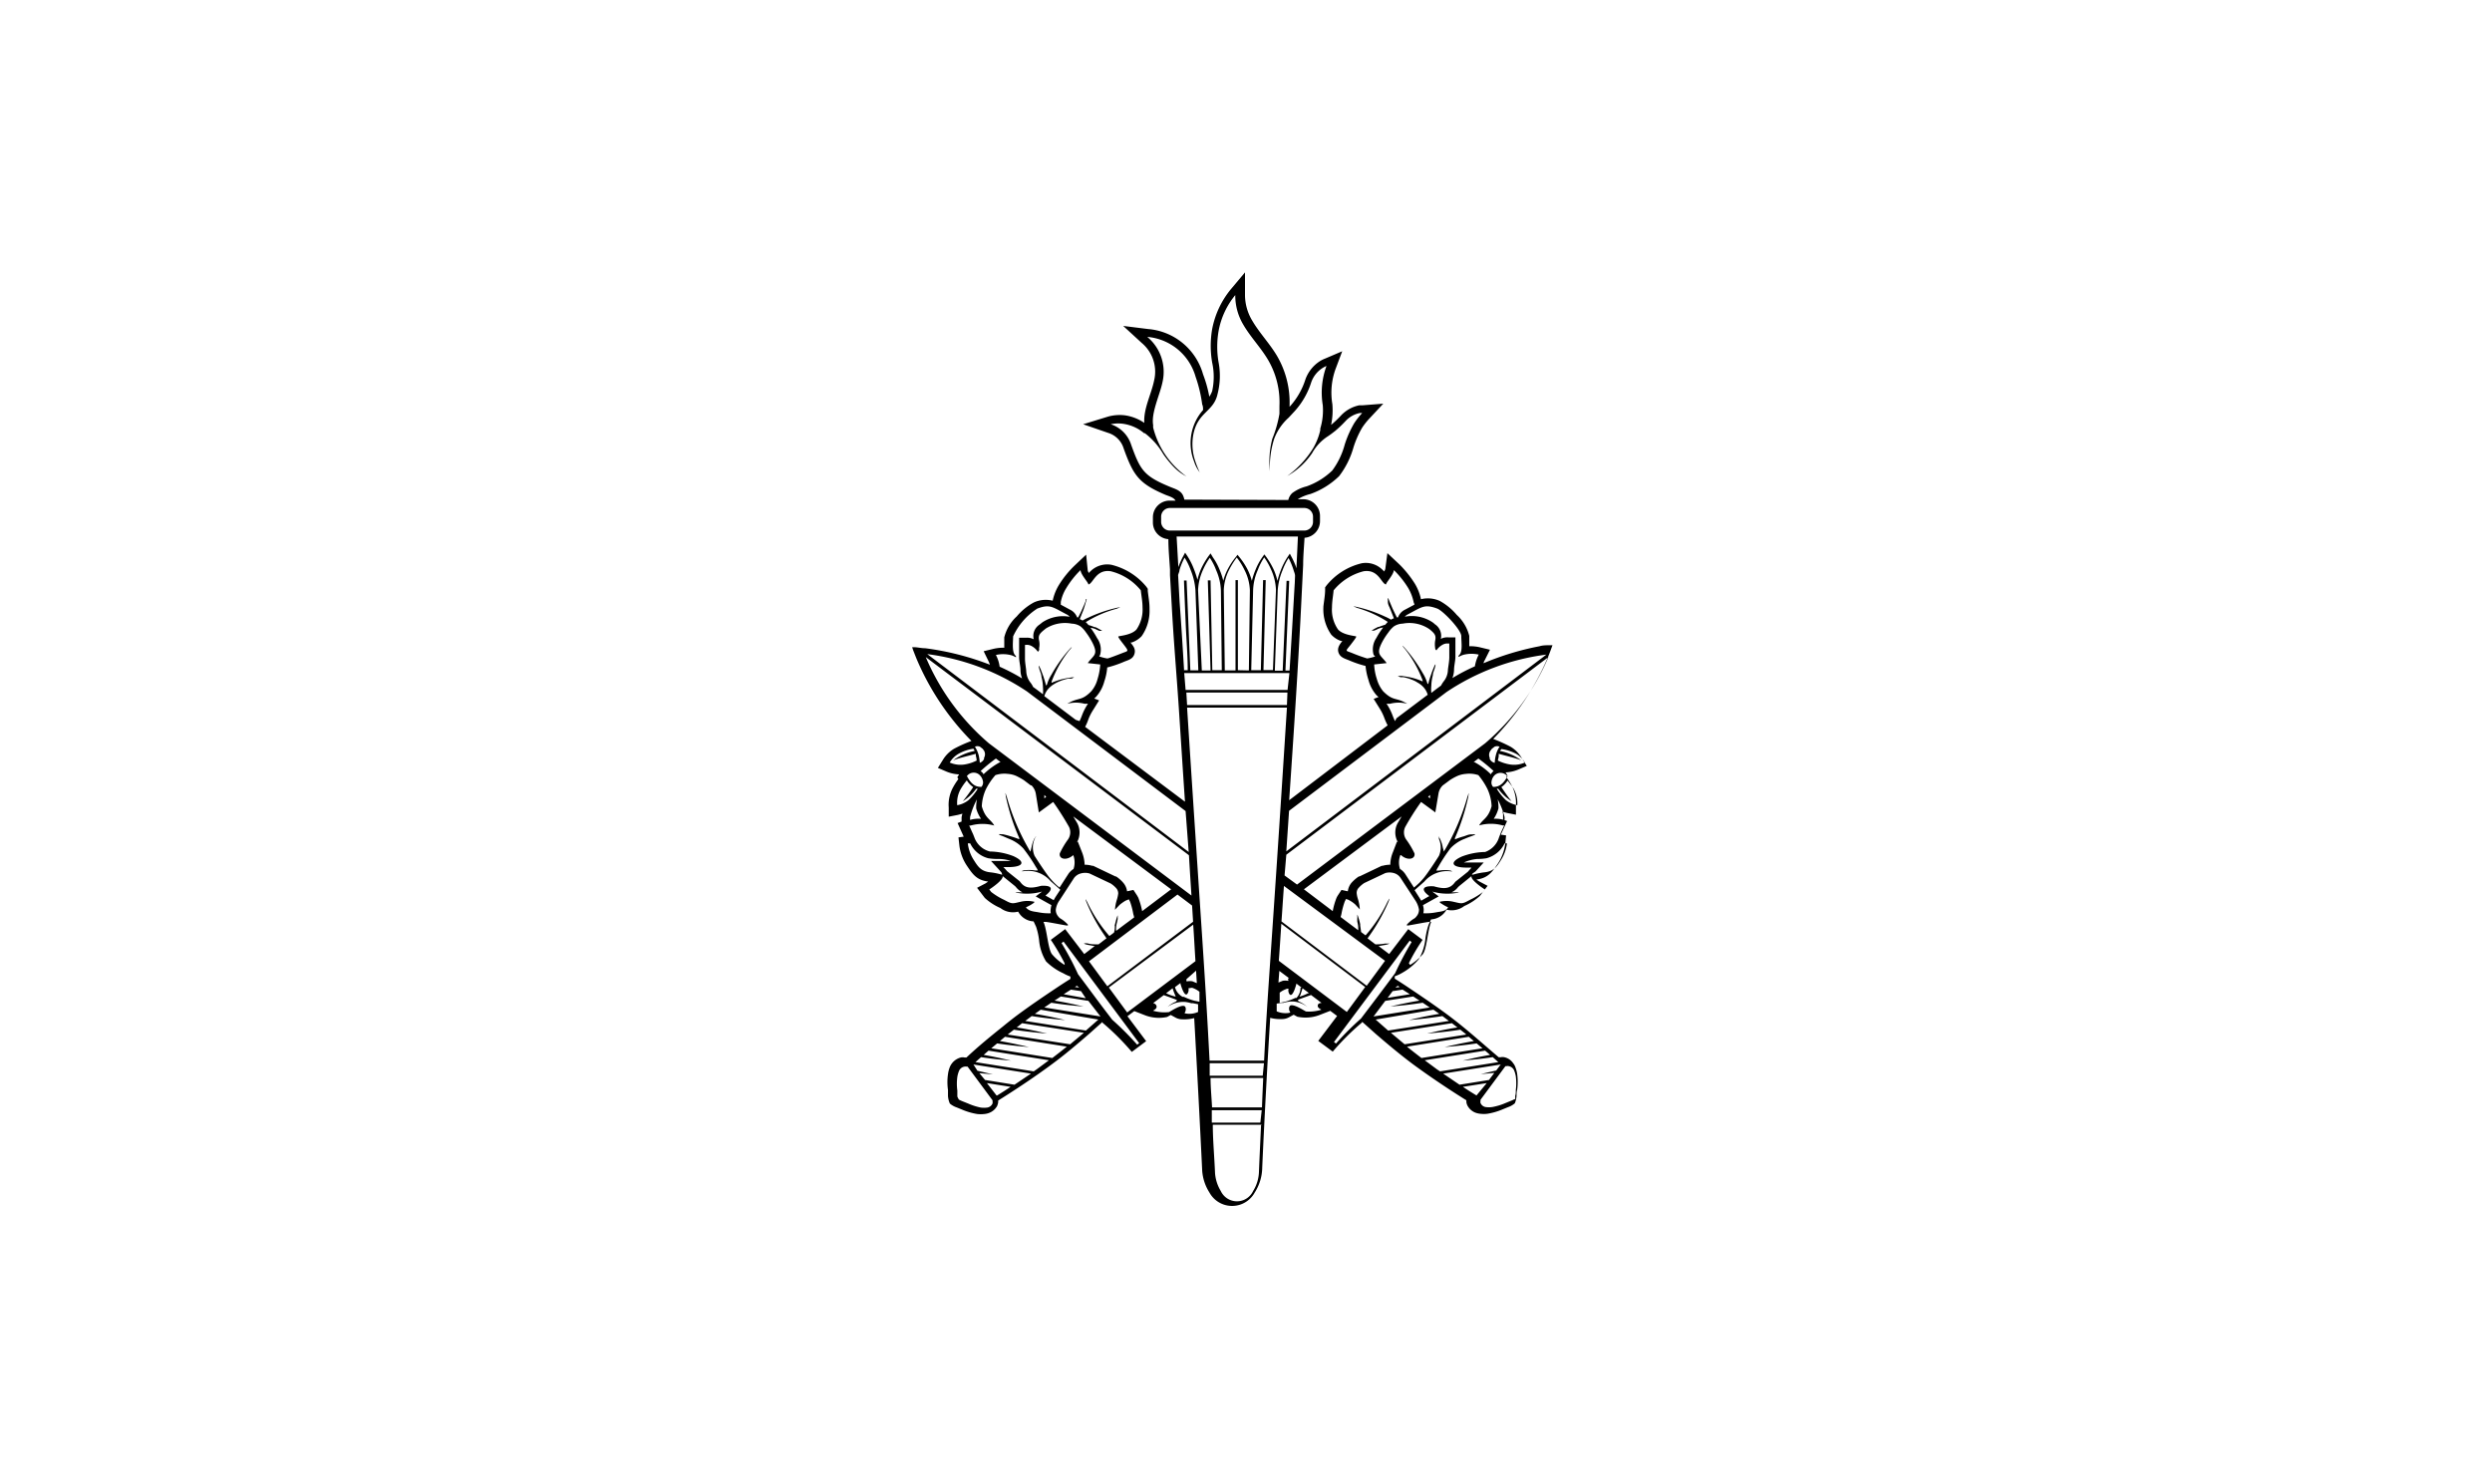<?xml version="1.0" encoding="UTF-8"?> <svg xmlns="http://www.w3.org/2000/svg" viewBox="0 0 199.68 118.96"><defs><style>.cls-1{fill-rule:evenodd;}.cls-2{fill:none;}</style></defs><g id="Layer_2" data-name="Layer 2"><g id="logomeri"><g id="kaitseväeakadeemia"><path class="cls-1" d="M86.29,79l0,0-.16.1.34.05L86.29,79m32.59-25.85c0-.12.1-.24.15-.36l.36-.72-.79-.19a3.34,3.34,0,0,0-.87-.09c0-.29,0-.58,0-.83a3.4,3.4,0,0,0-1-1.68,4.85,4.85,0,0,0-1.36-1.12,2.31,2.31,0,0,0-1.51-.14,4,4,0,0,0-.5-1.26,8.72,8.72,0,0,0-1.24-1.54l-.95-.89L111,45.61a1.54,1.54,0,0,1-.09.19,1.37,1.37,0,0,0-.17-.17,1.89,1.89,0,0,0-1.62-.49,5.17,5.17,0,0,0-2.83,1.78l-.11.15v.17c0,.46-.09.92-.14,1.38v.07a3.54,3.54,0,0,0,.63,2.17,1.89,1.89,0,0,0,.79.51l.1,0c-.21.27-.43.55-.31.92s.46.48.8.61a8.84,8.84,0,0,0,1.37.47,5.09,5.09,0,0,0,.23,1.11l0,0a3,3,0,0,0,.67,1.26l.14.12-.39.15.48.77a4,4,0,0,1,.36.72,5,5,0,0,0,.28.63l-7.89,6c.37-5.47.74-10.94,1-16.44l.05-1,.07-1.42c0-.72.07-1.44.11-2.17a1.34,1.34,0,0,0,1.24-1.34v-.41a1.34,1.34,0,0,0-1.34-1.34H104L104,40a3.54,3.54,0,0,1,1-.41,6.32,6.32,0,0,0,2.3-1.43,6.81,6.81,0,0,0,1.15-2.3,7.76,7.76,0,0,1,.7-1.59,5.65,5.65,0,0,1,.56-.71l1.13-1.21-1.65.13-.27,0a2.77,2.77,0,0,0-1.47.82,8,8,0,0,1-.79.75h0a5.76,5.76,0,0,0,.1-1.66,5.57,5.57,0,0,1,.26-2.83l.53-1.41-1.38.59a2.49,2.49,0,0,0-.4.2,2.88,2.88,0,0,0-1.17,1.47,5.86,5.86,0,0,1-1.17,2.08l-.1.11v-.07a7.4,7.4,0,0,0-1-4c-.59-1-1.42-1.85-2-2.85a4,4,0,0,1-.57-2.06l0-1.79-1.15,1.37a7.12,7.12,0,0,0-1.48,3.17,7.84,7.84,0,0,0,0,2.69,5.31,5.31,0,0,1,0,2.28,1.9,1.9,0,0,1-.23.45A10,10,0,0,0,96.4,30,5,5,0,0,0,92,26.37l-2-.25,1.48,1.36a3,3,0,0,1,1,3c-.22,1.1-.86,2.26-.79,3.41a3.64,3.64,0,0,0-1.59-.61,3.51,3.51,0,0,0-1.29.1L86.79,34l2,.69a1.88,1.88,0,0,1,1.25,1.26c.77,2.12,1.18,2.78,3.31,3.69.25.11.7.21.84.48h-.47a1.34,1.34,0,0,0-1.34,1.34v.41a1.34,1.34,0,0,0,1.24,1.34c0,.81.08,1.62.13,2.42l0,.47.13,2.28c.17,3.14.37,5.26.58,8.41.16,2.45.32,4.95.49,7.46l-8-6a3.85,3.85,0,0,0,.27-.63,4.08,4.08,0,0,1,.37-.72l.48-.77-.39-.15.13-.12a3,3,0,0,0,.68-1.26v0a4.56,4.56,0,0,0,.23-1.11,8.61,8.61,0,0,0,1.38-.47c.33-.13.68-.21.8-.61s-.1-.65-.32-.92l.1,0a1.93,1.93,0,0,0,.8-.51,3.54,3.54,0,0,0,.63-2.17v-.07c0-.46-.09-.92-.14-1.38l0-.17-.1-.15a5.2,5.2,0,0,0-2.83-1.78,1.92,1.92,0,0,0-1.63.49,1.29,1.29,0,0,0-.16.17.79.79,0,0,1-.09-.19l-.13-1.28-.94.89a7.9,7.9,0,0,0-1.24,1.54,4,4,0,0,0-.5,1.26,2.3,2.3,0,0,0-1.51.14,4.75,4.75,0,0,0-1.37,1.12,3.38,3.38,0,0,0-1,1.68c0,.25,0,.54,0,.83a3.43,3.43,0,0,0-.87.09l-.78.19.35.72a2.75,2.75,0,0,1,.15.36,22,22,0,0,0-5.19-1.32c-.27,0-.52-.06-.79-.08h-.25l.08.24c.1.25.19.49.29.73a21,21,0,0,0,4.38,6.54,11.2,11.2,0,0,0-1.4.63,2.61,2.61,0,0,0-.89.89l-.4.64.7.3a2.9,2.9,0,0,0,1,.22l-.14.23.08.15a5.58,5.58,0,0,0-.39.6,2.9,2.9,0,0,0-.38,1.68l0,.73.72-.14.38-.1a1.74,1.74,0,0,0-.07.29c0,.12,0,.23,0,.34l-.32.12.49,1.09-.42.06.07.62a3.72,3.72,0,0,0,.58,1.61c.49.73.8,1.19,1.73,1.31l-.22.15-.67.35.62.81a4.49,4.49,0,0,0,1.25.81,1.66,1.66,0,0,0,1.42.29l.09.14a1.48,1.48,0,0,0,1.15.64l.2.43a5.37,5.37,0,0,1,.24,1.07,3.89,3.89,0,0,0,.56,1.71A4.75,4.75,0,0,0,85.2,78a3.17,3.17,0,0,0,.57.26l0,.07,0,.06,0,.06,0,0c-.42.26-.83.53-1.25.81-1,.67-2,1.35-3,2.09-.4.3-.79.61-1.18.93-1,.8-2,1.62-2.9,2.47l-.15,0a.65.65,0,0,0-.31,0,1.31,1.31,0,0,0-.89.81,2.42,2.42,0,0,0-.13.53,4.43,4.43,0,0,0,0,1.26c0,.16,0,.32,0,.48a1.82,1.82,0,0,0,.15.61l0,0,0,0a1.66,1.66,0,0,0,.55.31l.44.18a5.22,5.22,0,0,0,1.21.35,2.56,2.56,0,0,0,.55,0,1.43,1.43,0,0,0,.37-.08,1.24,1.24,0,0,0,.66-.55,1.14,1.14,0,0,0,.09-.3.77.77,0,0,0,0-.15c1.07-.67,2.14-1.37,3.18-2.1.41-.29.82-.58,1.22-.88,1-.74,1.91-1.52,2.84-2.32l1.12-1v0l0,.06,0,0a20,20,0,0,1,2.35,2.34l1.15-.86-1.5-2,.55-.41.9.35a3.11,3.11,0,0,0,1.73.12h0l.29-.16.4.22a1.15,1.15,0,0,0,.58.13,3,3,0,0,0,.9-.1c.23,4.13.45,8.23.64,12.23h0a3.75,3.75,0,0,0,.58,1.75,2.07,2.07,0,0,0,3.63,0,3.8,3.8,0,0,0,.6-2q.27-6,.64-12a3,3,0,0,0,.9.1,1.17,1.17,0,0,0,.58-.13l.4-.22.29.16h0a3.15,3.15,0,0,0,1.74-.12l.9-.35.55.41-1.51,2,1.16.86a20,20,0,0,1,2.35-2.34l0,0,0-.06,0,0c.37.33.74.66,1.12,1,.93.8,1.86,1.58,2.84,2.32.4.3.81.59,1.22.88q1.56,1.09,3.18,2.1a.76.76,0,0,0,0,.15.88.88,0,0,0,.1.3,1.22,1.22,0,0,0,.65.55,1.61,1.61,0,0,0,.38.08,2.44,2.44,0,0,0,.54,0,5.16,5.16,0,0,0,1.22-.35l.44-.18a1.66,1.66,0,0,0,.55-.31l0,0,0,0a1.81,1.81,0,0,0,.14-.61c0-.16,0-.32.05-.48a4.83,4.83,0,0,0,0-1.26,2.44,2.44,0,0,0-.14-.53,1,1,0,0,0-.18-.33,1.14,1.14,0,0,0-.7-.48.69.69,0,0,0-.32,0l-.14,0c-1-.85-1.92-1.67-2.9-2.47-.39-.32-.79-.63-1.19-.93-1-.74-2-1.42-3-2.09-.41-.28-.83-.55-1.24-.81l0,0,0-.06,0-.06,0-.07a3.17,3.17,0,0,0,.57-.26,4.9,4.9,0,0,0,1.34-1.09,4,4,0,0,0,.55-1.71,6.18,6.18,0,0,1,.25-1.07l.2-.43a1.5,1.5,0,0,0,1.15-.64l.09-.14a1.66,1.66,0,0,0,1.42-.29,4.64,4.64,0,0,0,1.25-.81l.62-.81-.67-.35-.23-.15c.93-.12,1.25-.58,1.74-1.31a3.86,3.86,0,0,0,.58-1.61l.06-.62-.42-.06.5-1.09-.32-.12c0-.11,0-.22,0-.34s0-.19-.07-.29l.38.1.72.14,0-.73a3,3,0,0,0-.38-1.68,5.58,5.58,0,0,0-.39-.6l.08-.15-.14-.23a3,3,0,0,0,1-.22l.7-.3-.41-.64a2.58,2.58,0,0,0-.88-.89,11.89,11.89,0,0,0-1.4-.63,21.16,21.16,0,0,0,4.38-6.54c.1-.24.19-.48.28-.73l.09-.24h-.25c-.27,0-.53,0-.79.08A22.08,22.08,0,0,0,118.88,53.15ZM83.68,63.71l0,.27.15-.12ZM86,65.43l.29.49a1.59,1.59,0,0,1,0,1.59l.07-.07.34.86a3,3,0,0,1,.21,1,2.16,2.16,0,0,1,.62.09h.07l1.78.85.05,0a2.73,2.73,0,0,1,.57.5,1.31,1.31,0,0,1,.31.69h0l.51-.11.29.44.1.18a6.39,6.39,0,0,1,.31,1.08v0l2.32-1.75Zm28.59-1.72,0,.27-.16-.12Zm-2.28,1.72-.29.49a1.56,1.56,0,0,0,0,1.59l-.08-.07-.33.86a2.76,2.76,0,0,0-.21,1,2.28,2.28,0,0,0-.63.09h-.06l-1.78.85-.05,0a3.07,3.07,0,0,0-.58.5,1.3,1.3,0,0,0-.3.69h0l-.51-.11-.29.44a1.62,1.62,0,0,0-.1.18,5.58,5.58,0,0,0-.31,1.08v0l-2.31-1.75Zm7.46-4.3a3.21,3.21,0,0,1,.09-.61,2.08,2.08,0,0,1,.3-.68h0a.51.51,0,0,0-.4,0l0,0-.22.17h0l-.11.15a.57.57,0,0,0-.06.57l0,.09A.59.59,0,0,0,119.74,61.13Zm-9.56-8.53a3.5,3.5,0,0,1-.66.17,12.94,12.94,0,0,1-1.22-.44c-.56-.22-.54-.1-.08-.69.21-.28.45-.58.42-.63s-1.06-.1-1.46-.57a2.76,2.76,0,0,1-.48-1.76c0-.46.09-.92.13-1.37a4.56,4.56,0,0,1,2.41-1.53c1.2-.18,1.41,1,1.79,1.06,0-.16.59-.75.63-1.15a7.4,7.4,0,0,1,1.15,1.44,3.74,3.74,0,0,1,.43,1.11.52.52,0,0,0,.06.16s0,0,0,.06l-.75.4a1.11,1.11,0,0,0-.56.62l-.09,0c-.13-.25-.28-.57-.36-.74l-.22-.52c-.07-.19-.12-.29-.14-.29s0,.1,0,.31.11.37.18.55l.3.76a1.2,1.2,0,0,0-.23.11,3.75,3.75,0,0,0-.49-.25,11.12,11.12,0,0,0-2.25-.77c-.51-.11-.13,0,0,.07a9.25,9.25,0,0,1,2.48,1.13l-.21.23a4.23,4.23,0,0,0-.5.17l-.06,0c-.14.07-.28.14-.41.22l-.13.08s0,0,.21,0l.22-.09a1.32,1.32,0,0,1,.51-.16h0a5.62,5.62,0,0,0-.54.83,1.61,1.61,0,0,0-.23,1.34A.54.54,0,0,0,110.18,52.6Zm2.35-3.17a.75.75,0,0,1,.24-.19c1.16-.61,1.35-.84,2.36-.47.47.17,1.93,1.71,1.93,2.2s.12,1.21-.14,1.5c-.07.06-.17.21,0,.14a1.42,1.42,0,0,1,.38-.15,2.64,2.64,0,0,1,1.16,0,3.11,3.11,0,0,0-.31.94h0a15.39,15.39,0,0,0-1.8.94l0,0a2,2,0,0,0,.13-.64c0-.36.11-.72.11-1.08s0-.66,0-1l0-.54-.54,0a1.13,1.13,0,0,0-.63.12h0a1.1,1.1,0,0,0-.47-1.17,1.55,1.55,0,0,0-.24-.19A3,3,0,0,0,112.53,49.43Zm-.78,8.36a4.48,4.48,0,0,1-.19-.44,4.48,4.48,0,0,0-.42-.85l-.07-.1.12,0,.16,0a2.69,2.69,0,0,1,1.38,0c-.91-.55-1.1-.17-1.93-1a2.71,2.71,0,0,1-.51-1v0a4.26,4.26,0,0,1-.21-1.15l1-.11c-.47-.66-.9-.65-.35-1.7a5.64,5.64,0,0,1,.5-.77,2.15,2.15,0,0,1,.43-.47,1.34,1.34,0,0,1,.7-.22,2.85,2.85,0,0,1,2.07.39,1.84,1.84,0,0,1,.22.17c.29.26.4.41.32.79a1.84,1.84,0,0,0,0,.62A.44.44,0,0,0,115,52a.29.29,0,0,0,.1.12,1.41,1.41,0,0,1,.51-.46.75.75,0,0,1,.41-.09h.11v.11c0,.34,0,.68,0,1s-.09.77-.11,1a1.53,1.53,0,0,1-.35.94,2.36,2.36,0,0,0-.2.32l-.08.06-.35.26-.18.14-.17.13a2.88,2.88,0,0,1,0-.58,3.53,3.53,0,0,1,.12-.82c0-.19.1-.39.15-.56s.08-.31.06-.32-.07.08-.15.28-.15.37-.21.56a6.29,6.29,0,0,0-.22.74s0,0-.07-.07a3.18,3.18,0,0,0-.37-.82,12.05,12.05,0,0,0-1.43-2c-.36-.4-.12-.06,0,.06a9.29,9.29,0,0,1,1.42,2.52s0,.08,0,.09a0,0,0,0,1,0,0,5.29,5.29,0,0,0-.83-.29l-.32-.07-.5-.08H112s0,0,.21.1l.24,0a3.72,3.72,0,0,1,.8.25,1.71,1.71,0,0,1,.27.14l.1.06a1.88,1.88,0,0,1,.41.32,1.51,1.51,0,0,1,.37.64l-.11.08-2.39,1.8Zm8.4,2.39a4.27,4.27,0,0,1,1.71.75c-.55-.21-1.21-.35-1.8-.52l0,.15c0,.13-.05.26-.07.39a3.34,3.34,0,0,0,.89.3,2.13,2.13,0,0,0,1.28-.14,2.07,2.07,0,0,0-.67-.68,3.54,3.54,0,0,0-1.21-.4Zm.63,2.36a1.76,1.76,0,0,1-.51.54c.27.39.54.8.82,1.13a3.87,3.87,0,0,1-1.07-1l-.12,0a4.6,4.6,0,0,0,.73.91,2.06,2.06,0,0,0,.92.41,2.38,2.38,0,0,0-.3-1.33A6.06,6.06,0,0,0,120.78,62.54Zm0-.36c-.32.6-.65.9-1.17.88v0a.49.49,0,0,1-.13-.4.9.9,0,0,1,.21-.49A.69.69,0,0,1,120.76,62.18Zm-2.68-1.11a5.74,5.74,0,0,1,1.35,1l0-.07.06-.07v0h0a.93.93,0,0,1,.14-.14h0a12.93,12.93,0,0,0-1.22-1h0l-.4.3Zm-5.87,7.46c.52.47,1.17.33,1.08-.14a6.83,6.83,0,0,0-.67-1.12,1,1,0,0,1-.07-1,20.78,20.78,0,0,1,1.27-2l1,.73.14.11.25-1.49a1.18,1.18,0,0,1,.35-.68l0,0,.46-.34.09-.07a4.29,4.29,0,0,1,.61-.34h0a2.12,2.12,0,0,1,.69-.17,2.28,2.28,0,0,1,1,.1l0,0a5.68,5.68,0,0,1,.73,1.12,3.62,3.62,0,0,1,.33,1.37v0c-.28,1-.69,1-1,1.54a3.51,3.51,0,0,1,1.89,0l.12,0-.26.56-.15.38A1.8,1.8,0,0,1,119,68.28a5.41,5.41,0,0,0-1.88.37c-1.07.49-.73.89.44.88h.35a1.54,1.54,0,0,1-.17.19l-.12.14-1,.8-.12.15c-.38.44-.86.43-1.61.22h0c-1-.06-1,.32-.36.78l-.65.37-.14-.23-.39-.61.78-.69a2.39,2.39,0,0,1,2.11-.82c.24,0,.11,0,0-.06a2.87,2.87,0,0,0-.93,0c-.1,0-.21,0-.22,0a1.35,1.35,0,0,1,.14-.27A14.83,14.83,0,0,1,116.21,68a2.67,2.67,0,0,1,.44-.39,2.9,2.9,0,0,1,.72-.39c.18-.08.37-.15.54-.21s.3-.11.29-.14-.1,0-.32,0-.38.09-.57.15a6.28,6.28,0,0,0-.73.25s0,0,0-.1a17.36,17.36,0,0,0,1.07-3.31c.08-.57,0-.15-.07,0A18,18,0,0,1,115.84,68a2.13,2.13,0,0,1-.16.25l0,0c0-.13-.06-.25-.08-.37a2.55,2.55,0,0,0-.3-.81c-.07-.1-.06,0,0,0a1.22,1.22,0,0,0,0,.17,1.67,1.67,0,0,1,0,1.35l-.07.11c-.29.46-.94,1.43-1.18,1.7l-.15.17-.17.18-.22.2-.21.18-.71-1.1h0a1.38,1.38,0,0,0-.41-.39A1.66,1.66,0,0,1,112.21,68.53Zm1.84,4.66a4.26,4.26,0,0,0,1-.08c.39-.07.73-.07.94-.39l-.18-.09a3.37,3.37,0,0,1-.34-.2c-.11-.06-.18-.13-.16-.16a2.36,2.36,0,0,1,1.11,0c.67.15.67.2,1.3-.15a5.53,5.53,0,0,0,1.06-.64l.15-.2c-.11-.06-1.17-.77-1.07-1.07l-1,.81-.1.1a1.29,1.29,0,0,1-.5.39h.26c.16,0,.63,0,0,.07a4.5,4.5,0,0,1-1.19,0h0a4.42,4.42,0,0,1-.61-.13h0l0,0,.51.39-1.26.7a1.8,1.8,0,0,1,.06.32A1.55,1.55,0,0,1,114.05,73.19Zm3.88-3.1.07,0a5.2,5.2,0,0,1,.89-.18c.76-.08,1-.46,1.34-1a3.21,3.21,0,0,0,.47-1.32l-.19,0a2.25,2.25,0,0,1-1.45,1.19,4.65,4.65,0,0,1-.75.06,3.26,3.26,0,0,0-1.06.28l-.1,0h1.69l-.66.72L118,70A.27.27,0,0,1,117.93,70.09Zm2.58-4.38,0-.22a6.35,6.35,0,0,0-.55-1.43,4.87,4.87,0,0,1,.06.55v.08l0,.09a2.73,2.73,0,0,1-.38.84A2.32,2.32,0,0,1,120.51,65.71Zm-7.57,11.62a4.31,4.31,0,0,0,1-.84c.34-.38.41-2,.69-2.61l-.15,0c-.18,0-1.57.28-1.71.29a.3.3,0,0,0-.09,0s0-.06,0-.07a2.51,2.51,0,0,1,.54-.46.57.57,0,0,0,.22-.19.81.81,0,0,0,.21-.56,1.9,1.9,0,0,0-.3-.74l-1.18-1.8a.94.94,0,0,0-.53-.38,1.24,1.24,0,0,0-.69,0h0l-1.69.8h0a2.27,2.27,0,0,0-.44.38.58.58,0,0,0-.16.44,2.05,2.05,0,0,0,.09.43,3.53,3.53,0,0,1,.16.86l-.37-.4h0a2.64,2.64,0,0,0-.47-.33,1.12,1.12,0,0,0-.22-.09h-.08l0,.06-.06.11a5.9,5.9,0,0,0-.27,1,2.5,2.5,0,0,1-.07.26v0l0,0,1.41,1.06h0a1.92,1.92,0,0,0-.07-.67,2.07,2.07,0,0,1,0-.3c0-.25,0-.33,0-.28a.72.72,0,0,1,.07.18,4,4,0,0,1,.16.59c0,.13,0,0,0,.08s.06.37.07.54l0,0,.21.16.15.11a11.15,11.15,0,0,0,1.73-2.63c.08-.16.33-.6.08,0A14.64,14.64,0,0,1,109.72,75l-.14.2h0l.21.16.1.08.11.08.1.08.11.08,0,0h.07q.34,0,.69-.06c.25,0,.37,0,.37,0s-.13.07-.37.11l-.56.1.07,0,.73.55.1.08,1.53-2h0l1.15.86h0v0a15.26,15.26,0,0,0-1.1,1.87ZM78.51,61.13a4.28,4.28,0,0,0-.09-.61,2.6,2.6,0,0,0-.3-.68h0a.51.51,0,0,1,.4,0l0,0h0l.22.17h0l.11.15a.57.57,0,0,1,0,.57.26.26,0,0,1,0,.09A.57.57,0,0,1,78.51,61.13Zm9.56-8.53a3.32,3.32,0,0,0,.66.17c.09,0,.76-.26,1.22-.44s.53-.1.08-.69c-.22-.28-.45-.58-.42-.63s1.06-.1,1.46-.57a2.82,2.82,0,0,0,.48-1.76c0-.46-.09-.92-.14-1.37A4.48,4.48,0,0,0,89,45.78c-1.19-.18-1.41,1-1.79,1.06,0-.16-.59-.75-.63-1.15a7.29,7.29,0,0,0-1.14,1.44A3.27,3.27,0,0,0,85,48.24L85,48.4a.14.14,0,0,0,0,.06l.74.4a1.13,1.13,0,0,1,.57.62l.08,0a8,8,0,0,0,.36-.74c.08-.18.16-.36.22-.52S87,48,87.05,48s0,.1-.06.31-.11.37-.17.55l-.3.76a.91.91,0,0,1,.22.11,4.66,4.66,0,0,1,.5-.25,11.12,11.12,0,0,1,2.25-.77c.51-.11.13,0,0,.07A9.16,9.16,0,0,0,87,49.86a2.39,2.39,0,0,1,.22.23,4.11,4.11,0,0,1,.49.17l.07,0c.14.07.28.14.41.22l.13.08s0,0-.22,0l-.21-.09a1.38,1.38,0,0,0-.51-.16h0a6.49,6.49,0,0,1,.53.83,1.58,1.58,0,0,1,.24,1.34A.54.54,0,0,1,88.07,52.6Zm-2.36-3.17a.65.65,0,0,0-.24-.19c-1.16-.61-1.34-.84-2.35-.47A5.25,5.25,0,0,0,81.18,51c0,.36-.11,1.21.15,1.5.06.06.17.21,0,.14a1.2,1.2,0,0,0-.38-.15,2.57,2.57,0,0,0-1.15,0,2.8,2.8,0,0,1,.3.94h0a16.22,16.22,0,0,1,1.8.94l0,0a1.78,1.78,0,0,1-.13-.64c0-.36-.11-.72-.11-1.08s0-.66,0-1l0-.54.54,0a1.15,1.15,0,0,1,.63.12h0a1.09,1.09,0,0,1,.46-1.17l.24-.19A3,3,0,0,1,85.71,49.43Zm.79,8.36a4.48,4.48,0,0,0,.19-.44,4.48,4.48,0,0,1,.42-.85l.07-.1-.12,0-.16,0a2.69,2.69,0,0,0-1.38,0c.91-.55,1.1-.17,1.92-1a2.44,2.44,0,0,0,.51-1l0,0a4.7,4.7,0,0,0,.21-1.15l-1-.11c.47-.66.89-.65.34-1.7a5.58,5.58,0,0,0-.49-.77,2.15,2.15,0,0,0-.43-.47,1.34,1.34,0,0,0-.7-.22,2.88,2.88,0,0,0-2.08.39l-.21.17c-.3.26-.41.41-.33.79a1.44,1.44,0,0,1,0,.62.43.43,0,0,1,0,.16.29.29,0,0,1-.1.12,1.41,1.41,0,0,0-.51-.46.75.75,0,0,0-.41-.09h-.11v.11c0,.34,0,.68,0,1s.09.77.1,1a1.61,1.61,0,0,0,.36.94,1.58,1.58,0,0,1,.19.32l.26.19.36.27.17.13a3.86,3.86,0,0,0,0-.58,3.53,3.53,0,0,0-.12-.82c0-.19-.1-.39-.15-.56s-.09-.31-.07-.32.07.08.16.28l.21.56c.08.24.16.49.22.74,0,0,0,0,.07-.07a3.18,3.18,0,0,1,.37-.82,11.47,11.47,0,0,1,1.42-2c.37-.4.13-.06,0,.06a9.29,9.29,0,0,0-1.42,2.52s0,.08,0,.09a0,0,0,0,0,0,0,5.84,5.84,0,0,1,.84-.29l.32-.07.5-.08h.16s0,0-.21.1l-.25,0a3.81,3.81,0,0,0-.79.25,2.44,2.44,0,0,0-.28.14l-.1.06a2.08,2.08,0,0,0-.4.32,1.51,1.51,0,0,0-.37.64l.12.09,2.4,1.81Zm-8.4,2.39a4.32,4.32,0,0,0-1.72.75c.55-.21,1.22-.35,1.81-.52a.83.83,0,0,1,0,.15,1.78,1.78,0,0,1,.07.39,3.27,3.27,0,0,1-.88.3,2.13,2.13,0,0,1-1.28-.14,2,2,0,0,1,.67-.68A3.55,3.55,0,0,1,78,60Zm-.63,2.36a1.76,1.76,0,0,0,.51.54,12.69,12.69,0,0,1-.83,1.13,3.74,3.74,0,0,0,1.07-1l.13,0a4.58,4.58,0,0,1-.74.91,2,2,0,0,1-.91.41,2.23,2.23,0,0,1,.3-1.33A5,5,0,0,1,77.47,62.54Zm0-.36c.31.6.64.9,1.17.88v0a.53.53,0,0,0,.13-.4.91.91,0,0,0-.22-.49A.68.68,0,0,0,77.49,62.18Zm2.68-1.11a6,6,0,0,0-1.36,1,.18.18,0,0,0,0-.07l-.06-.07v0h0l-.15-.14h0a12.93,12.93,0,0,1,1.22-1h0l.4.3ZM86,68.53c-.53.47-1.17.33-1.08-.14a6.62,6.62,0,0,1,.66-1.12,1,1,0,0,0,.08-1,23,23,0,0,0-1.27-2l-1,.73-.15.11L83,63.62a1.24,1.24,0,0,0-.35-.68l-.06,0-.45-.34-.09-.07a5.76,5.76,0,0,0-.61-.34h0a2,2,0,0,0-.68-.17,2.28,2.28,0,0,0-1,.1l0,0A5.26,5.26,0,0,0,79,63.25a3.62,3.62,0,0,0-.33,1.37v0c.29,1,.69,1,1,1.54a3.51,3.51,0,0,0-1.89,0l-.12,0,.25.56c.06.12.11.25.16.38a1.78,1.78,0,0,0,1.25,1.14,5.45,5.45,0,0,1,1.88.37c1.07.49.73.89-.44.88h-.36l.18.19.12.14,1,.8.12.15c.37.44.85.43,1.6.22h0c1-.06.94.32.35.78l.66.37.13-.23.4-.61-.78-.69A2.39,2.39,0,0,0,82,69.82c-.25,0-.12,0,0-.06a2.9,2.9,0,0,1,.93,0c.11,0,.22,0,.23,0a1.12,1.12,0,0,0-.15-.27A13.22,13.22,0,0,0,82,68a3.16,3.16,0,0,0-.44-.39,3.09,3.09,0,0,0-.72-.39L80.33,67c-.19-.06-.29-.11-.28-.14s.1,0,.31,0a5.47,5.47,0,0,1,.58.15,7,7,0,0,1,.73.25s0,0,0-.1a16.68,16.68,0,0,1-1.07-3.31c-.08-.57,0-.15.07,0A18,18,0,0,0,82.41,68a1.32,1.32,0,0,0,.16.25l0,0,.09-.37a2.33,2.33,0,0,1,.3-.81c.07-.1.06,0,0,0a1.07,1.07,0,0,1-.06.17,1.71,1.71,0,0,0,0,1.35l.07.11c.29.46.94,1.43,1.18,1.7l.15.17.17.18.21.2.22.18.71-1.1h0a1.38,1.38,0,0,1,.41-.39A1.66,1.66,0,0,0,86,68.53ZM84.2,73.19a4.26,4.26,0,0,1-1-.08c-.39-.07-.73-.07-1-.39l.18-.09a2.48,2.48,0,0,0,.35-.2c.1-.06.18-.13.15-.16a2.34,2.34,0,0,0-1.11,0c-.66.15-.66.2-1.3-.15a5.38,5.38,0,0,1-1.05-.64l-.15-.2c.11-.06,1.16-.77,1.07-1.07l1,.81.09.1a1.45,1.45,0,0,0,.5.39H81.7c-.17,0-.64,0,0,.07a4.5,4.5,0,0,0,1.19,0h0a4.76,4.76,0,0,0,.61-.13h0l0,0-.51.39,1.26.7a1.8,1.8,0,0,0-.06.32A.8.8,0,0,0,84.2,73.19Zm-3.89-3.1-.06,0a5.2,5.2,0,0,0-.89-.18c-.76-.08-1-.46-1.34-1a3.07,3.07,0,0,1-.47-1.32l.19,0a2.23,2.23,0,0,0,1.44,1.19,4.77,4.77,0,0,0,.76.06A3.14,3.14,0,0,1,81,69l.1,0H79.41l.66.72.17.19Zm-2.58-4.38c0-.07,0-.15,0-.22a6.35,6.35,0,0,1,.55-1.43,3.31,3.31,0,0,0-.06.55v.08l0,.09a2.73,2.73,0,0,0,.39.84A2.39,2.39,0,0,0,77.73,65.71Zm7.58,11.62a4.11,4.11,0,0,1-1-.84c-.34-.38-.41-2-.7-2.61l.16,0c.18,0,1.56.28,1.71.29l.09,0s0-.06,0-.07a2.58,2.58,0,0,0-.55-.46.66.66,0,0,1-.22-.19.8.8,0,0,1-.2-.56,1.64,1.64,0,0,1,.3-.74l1.17-1.8A1,1,0,0,1,86.6,70a1.28,1.28,0,0,1,.7,0h0l1.69.8h0a2.06,2.06,0,0,1,.45.38.62.62,0,0,1,.16.44,3,3,0,0,1-.09.43,3.54,3.54,0,0,0-.17.86l.38-.4h0a3.63,3.63,0,0,1,.47-.33l.22-.09h.08l0,.06.06.11a5.89,5.89,0,0,1,.26,1,2.5,2.5,0,0,1,.07.26v0h0l-.47.35-.22.16-.65.49-.11.08h0a2.19,2.19,0,0,1,.07-.67,2.26,2.26,0,0,0,.06-.3c0-.25,0-.33,0-.28a1.7,1.7,0,0,0-.07.18c-.06.19-.11.39-.16.59s0,0,0,.08,0,.37-.07.54l0,0-.21.16-.16.11a11.81,11.81,0,0,1-1.73-2.63c-.07-.16-.32-.6-.07,0A14,14,0,0,0,88.53,75l.13.2h0l-.11.08-.21.16-.1.08-.11.08-.1.08,0,0H87.9c-.22,0-.45,0-.68-.06s-.37,0-.37,0,.13.07.36.11l.56.1-.07,0-.72.55-.1.08-1.53-2h0l-1.15.86h0l0,0a16.65,16.65,0,0,1,1.1,1.87ZM112,79l0,0,.16.1-.35.05Zm-6.1,1.38-.85-.64-.39.14-.47.17a.68.68,0,0,0-.21.11s.06.08.13.12a2.42,2.42,0,0,1,.63.4c.09.09.16.17,0,0a2.2,2.2,0,0,0-1-.41,2.13,2.13,0,0,0-.44,0,3,3,0,0,0-.46.1l-.13,0-.41.06,0,.62,0,0a1.78,1.78,0,0,0,.86.14.79.79,0,0,0,.24-.05c-.13-.14-.16-.46,0-.56h0c.27-.12,1,.35,1.24.48a3.28,3.28,0,0,0,1.24-.14c-.14-.09-.38-.19-.26-.44A.37.37,0,0,1,105.85,80.38Zm-1-.78-.53-.4a3.76,3.76,0,0,1-.13.4c0,.09-.08.18-.11.27A3.29,3.29,0,0,0,104.81,79.6Zm-.6-.45-.43-.33s0,0,0,.06c-.06.21-.21.74-.4.85h0l-.1,0h0l0,0a.53.53,0,0,1-.12-.49v0l-.12,0a2,2,0,0,0-.59.31l0,.53h0l0,.29.4-.08a5,5,0,0,0,.84-.31l.1,0A1.2,1.2,0,0,0,104.21,79.15Zm-1-.75-.79-.59-.07.93.35-.14a1.23,1.23,0,0,1,.38,0h.09C103.19,78.51,103.21,78.46,103.22,78.4ZM102.47,77l5.45,4.1,1.47-2-6.72-5.07C102.6,75.1,102.54,76.07,102.47,77Zm.21-3.16L109.51,79l1.47-2L102.88,71C102.81,71.94,102.75,72.91,102.68,73.88Zm.25-3.68,1,.73L119,59.57a18.62,18.62,0,0,0,5.07-6.91l-21,15.84Zm-7.41,2.41-1.17-.88-7.09,5.35,1.47,2,6.87-5.17ZM95,65l-12.7-9.58a18.66,18.66,0,0,0-8-3L95.25,68.28Zm.23,3.51L74.18,52.66a18.6,18.6,0,0,0,5.06,6.91l16.23,12.2C95.4,70.7,95.33,69.62,95.27,68.55Zm11.66,15,.16.12a23.06,23.06,0,0,1,2-2c1.33-1.75,1.43-1.88,2.74-3.64a25.35,25.35,0,0,1,1.32-2.49l-.15-.12Zm14.48,4.57a2.09,2.09,0,0,1-.3.14l-.44.18a4.81,4.81,0,0,1-1.06.32,1.89,1.89,0,0,1-.53,0,.54.54,0,0,1-.41-.33.36.36,0,0,1,0-.15l0-.1,1-1.35,1-1.35.1,0a.33.33,0,0,1,.15,0,.59.59,0,0,1,.43.31,2.15,2.15,0,0,1,.15.51,4.5,4.5,0,0,1,0,1.1c0,.16,0,.32-.05.48A1.64,1.64,0,0,1,121.41,88.12ZM119,84.2l.4.34c-.75.13-1.44.28-2.19.46.83-.08,1.59-.15,2.4-.28l.45.4-4.67.74-.23-.15-1-.74Zm-1.31-1.11.41.34c-.8.14-1.54.3-2.34.48.89-.07,1.69-.16,2.56-.29l.47.39-4.89.78c-.39-.3-.78-.6-1.16-.91ZM116.34,82l.44.34c-.84.13-1.6.3-2.43.49.92-.08,1.75-.17,2.66-.31l.37.29.11.1-4.94.78-1.1-.92Zm-1.48-1.08.47.33c-.84.14-1.6.3-2.43.5.93-.08,1.77-.18,2.68-.32l.52.39-4.87.77,0,0-1-.88ZM111,80.21l2.24-.35.5.33c-.8.13-1.53.29-2.33.47.9-.07,1.71-.16,2.59-.3l.56.38-4.5.72Zm.59-.78.8-.12.58.37-1.78.29Zm7.54,7.37-1.91.3c.36.24.72.47,1.09.69l0,0Zm1.12-1.49-4.61.73,1.31.89,2.36-.38.43-.57-1.09.1,1.24-.29ZM95.23,79.2v0a.54.54,0,0,1-.13.49l0,0h0l-.1,0h0c-.19-.11-.35-.64-.41-.85v-.06l-.44.33a1.22,1.22,0,0,0,.62.78l.1,0a4.74,4.74,0,0,0,.84.31l.4.08v-.28s0,0,0,0l0-.52a1.91,1.91,0,0,0-.59-.32Zm-1.79.4a3.29,3.29,0,0,0,.77.27l-.11-.27a3.73,3.73,0,0,1-.14-.4Zm2.17-5.5c.07,1,.12,2,.18,2.93l-5.47,4.11-1.47-2Zm.23,3.69.06,1-.36-.15a1.26,1.26,0,0,0-.39,0h-.08a1,1,0,0,1,0-.17Zm7.23-9.56.22-3.25,12.62-9.52a18.66,18.66,0,0,1,8-3ZM96,80.48l0,.62,0,0a1.72,1.72,0,0,1-.85.14.74.74,0,0,1-.24-.05c.12-.14.16-.46,0-.56h0c-.28-.12-1,.35-1.24.48A3.28,3.28,0,0,1,92.39,81c.13-.09.37-.19.26-.44a.39.39,0,0,0-.25-.17l.85-.64.39.14.46.17a.8.8,0,0,1,.22.11s-.06.08-.13.12a2.24,2.24,0,0,0-.63.4c-.09.09-.16.17,0,0A2.17,2.17,0,0,1,95,80.3a3,3,0,0,1,.46.1l.13,0ZM96.92,85h4.37c.29-5.8.55-8.11,1.83-28.29h-8C96.23,74,96.57,78.13,96.92,85Zm4.36.21H96.93l0,1h4.25Zm-.06,1.18H97c0,.75.08,1.54.12,2.36h4C101.15,87.85,101.19,87.07,101.22,86.35Zm-.12,2.58h-4l0,1h3.89Zm0,1.17H97.18c0,1.19.12,2.47.18,3.89a3.22,3.22,0,0,0,.46,1.42,1.43,1.43,0,0,0,2.59,0,3.11,3.11,0,0,0,.47-1.6h0C100.94,92.4,101,91.19,101.05,90.1ZM95,55.29h8.17l.15-1.35H94.89Zm8.16.21H95.06l.06,1h8Zm.07-15.43a1.11,1.11,0,0,1,.31-.55,3.19,3.19,0,0,1,1.15-.54,5.7,5.7,0,0,0,2.06-1.27,6.14,6.14,0,0,0,1-2.08,8.38,8.38,0,0,1,.77-1.73,6.16,6.16,0,0,1,.63-.8l-.19,0a2.12,2.12,0,0,0-1.13.63,9.26,9.26,0,0,1-.85.81l-.3.23-.24.17a3.8,3.8,0,0,0-1.3,1.37,5.83,5.83,0,0,1-2,1.84,7.71,7.71,0,0,0,2.08-2.23,5.09,5.09,0,0,0,.57-1.44.93.93,0,0,0,0-.13,5,5,0,0,0,.2-1.89,6.16,6.16,0,0,1,.3-3.13,1.82,1.82,0,0,0-.31.16,2.23,2.23,0,0,0-.91,1.14,6.28,6.28,0,0,1-1.31,2.3l-.5.54a4.3,4.3,0,0,0-1.16,1.69,7.32,7.32,0,0,0-.34,2.62,7.17,7.17,0,0,1,.19-2.62,9.57,9.57,0,0,0,.57-2c0-.21,0-.42,0-.63a6.71,6.71,0,0,0-.89-3.65c-.58-1-1.41-1.84-2-2.85a4.56,4.56,0,0,1-.65-2.38,6.3,6.3,0,0,0-1.34,2.9,7.32,7.32,0,0,0,0,2.47,5.82,5.82,0,0,1-.08,2.56C97.25,33,96,33,95.63,34.77a4.17,4.17,0,0,0,.13,2.14,7.94,7.94,0,0,0,.37.94,2.86,2.86,0,0,1-.45-.87,4,4,0,0,1,.72-4.12c0-.15,0-.3-.07-.45a11.05,11.05,0,0,0-.53-2.22A4.41,4.41,0,0,0,91.93,27a3.64,3.64,0,0,1,1.22,3.62c-.2,1-.92,2.45-.75,3.44,0,.06,0,.13,0,.2a6.87,6.87,0,0,0,2.67,3.92,3.83,3.83,0,0,1-1-.74,7.88,7.88,0,0,1-.86-1.05,5.71,5.71,0,0,0-1.47-1.67l-.06,0a3.34,3.34,0,0,0-1.64-.75A2.81,2.81,0,0,0,89,34a2.53,2.53,0,0,1,1.64,1.65c.72,2,1,2.48,3,3.32.48.21,1,.31,1.18.8a1.38,1.38,0,0,1,.08.27Zm.32.64H93.74a.7.7,0,0,0-.7.7v.41a.7.7,0,0,0,.7.7h10.77a.7.7,0,0,0,.7-.7v-.41a.7.7,0,0,0-.7-.7Zm-8.71,13h.33c0-1.24-.11-2.46-.16-3.67s-.1-2.36-.14-3.52h.21l.3,7.2h.64l-.23-6.4a5.28,5.28,0,0,0-.38-1.63,5.11,5.11,0,0,0-.49-1,5,5,0,0,0-.41,1c0,.13-.08.26-.11.4l.12,2.16C94.66,50.11,94.77,51.92,94.88,53.73Zm3.06,0h-.76L97,46.51h-.22L97,53.73h-.7L96,47.31a4.28,4.28,0,0,1,.38-1.61,5.63,5.63,0,0,1,.56-1,4.71,4.71,0,0,1,.51,1,4.36,4.36,0,0,1,.38,1.65Zm1.29,0V46.49H99v7.24h-.86l-.08-6.42a3.85,3.85,0,0,1,.42-1.63,6.65,6.65,0,0,1,.62-1,5.3,5.3,0,0,1,.62,1,3.85,3.85,0,0,1,.43,1.63l-.08,6.42Zm1.07,0h.77l.18-7.22h.21l-.18,7.21H102l.24-6.42a4.28,4.28,0,0,0-.38-1.61,5.63,5.63,0,0,0-.56-1,4.71,4.71,0,0,0-.51,1,4.36,4.36,0,0,0-.38,1.65Zm3.51-7.56c0-.15-.07-.3-.11-.43a5.65,5.65,0,0,0-.41-1,5.11,5.11,0,0,0-.49,1,5,5,0,0,0-.38,1.63l-.23,6.4h.63l.31-7.2h.21l-.3,7.19h.33q.19-3,.36-6.06l.06-1ZM94.28,43H104l-.11,2.35v.2a6,6,0,0,0-.37-.86l-.17-.32-.2.3a5.54,5.54,0,0,0-.51,1,6.92,6.92,0,0,0-.28.88,5,5,0,0,0-.29-.88,6.49,6.49,0,0,0-.58-1l-.18-.24-.17.24a4.83,4.83,0,0,0-.54,1,5.66,5.66,0,0,0-.29.88,5.14,5.14,0,0,0-.33-.88,5.69,5.69,0,0,0-.65-1l-.17-.21-.16.21a5.69,5.69,0,0,0-.65,1,4.43,4.43,0,0,0-.33.88,5.66,5.66,0,0,0-.29-.88,4.83,4.83,0,0,0-.54-1L97,44.35l-.18.24a6.49,6.49,0,0,0-.58,1,5,5,0,0,0-.29.88,7,7,0,0,0-.29-.88,5.49,5.49,0,0,0-.5-1l-.2-.3-.17.32a6.3,6.3,0,0,0-.37.84Zm-3,40.6-.16.12a24.48,24.48,0,0,0-2-2C87.8,80,87.7,79.83,86.38,78.07a23.37,23.37,0,0,0-1.32-2.49l.16-.12ZM76.83,88.12a2.75,2.75,0,0,0,.3.14l.45.18a4.89,4.89,0,0,0,1,.32,2,2,0,0,0,.54,0,.55.55,0,0,0,.41-.33.37.37,0,0,0,0-.15v-.1l-1-1.35-1-1.35-.09,0a.4.4,0,0,0-.15,0,.57.57,0,0,0-.43.31,2.15,2.15,0,0,0-.15.51,4.05,4.05,0,0,0,0,1.1c0,.16,0,.32,0,.48A3.06,3.06,0,0,0,76.83,88.12Zm2.38-3.92-.39.34c.75.13,1.44.28,2.19.46-.83-.08-1.59-.15-2.4-.28l-.45.4,4.67.74.22-.15,1-.74Zm1.32-1.11-.41.34c.8.14,1.53.3,2.33.48-.88-.07-1.68-.16-2.55-.29l-.47.39,4.89.78c.39-.3.78-.6,1.16-.91ZM81.9,82l-.43.34c.83.13,1.6.3,2.43.49-.92-.08-1.76-.17-2.66-.31l-.37.29-.12.1,5,.78,1.1-.92Zm1.49-1.08-.47.33c.83.14,1.59.3,2.43.5-.93-.08-1.77-.18-2.68-.32l-.52.39,4.86.77,0,0,1-.88Zm3.82-.71L85,79.86l-.5.33c.8.13,1.53.29,2.32.47-.89-.07-1.7-.16-2.58-.3l-.56.38,4.5.72Zm-.59-.78-.81-.12-.58.37L87,80ZM79.08,86.8l1.9.3q-.54.36-1.08.69l-.05,0ZM78,85.31l4.61.73-1.32.89-2.36-.38L78.47,86l1.09.1-1.24-.29Z"></path></g><rect class="cls-2" width="199.68" height="118.96"></rect></g></g></svg> 